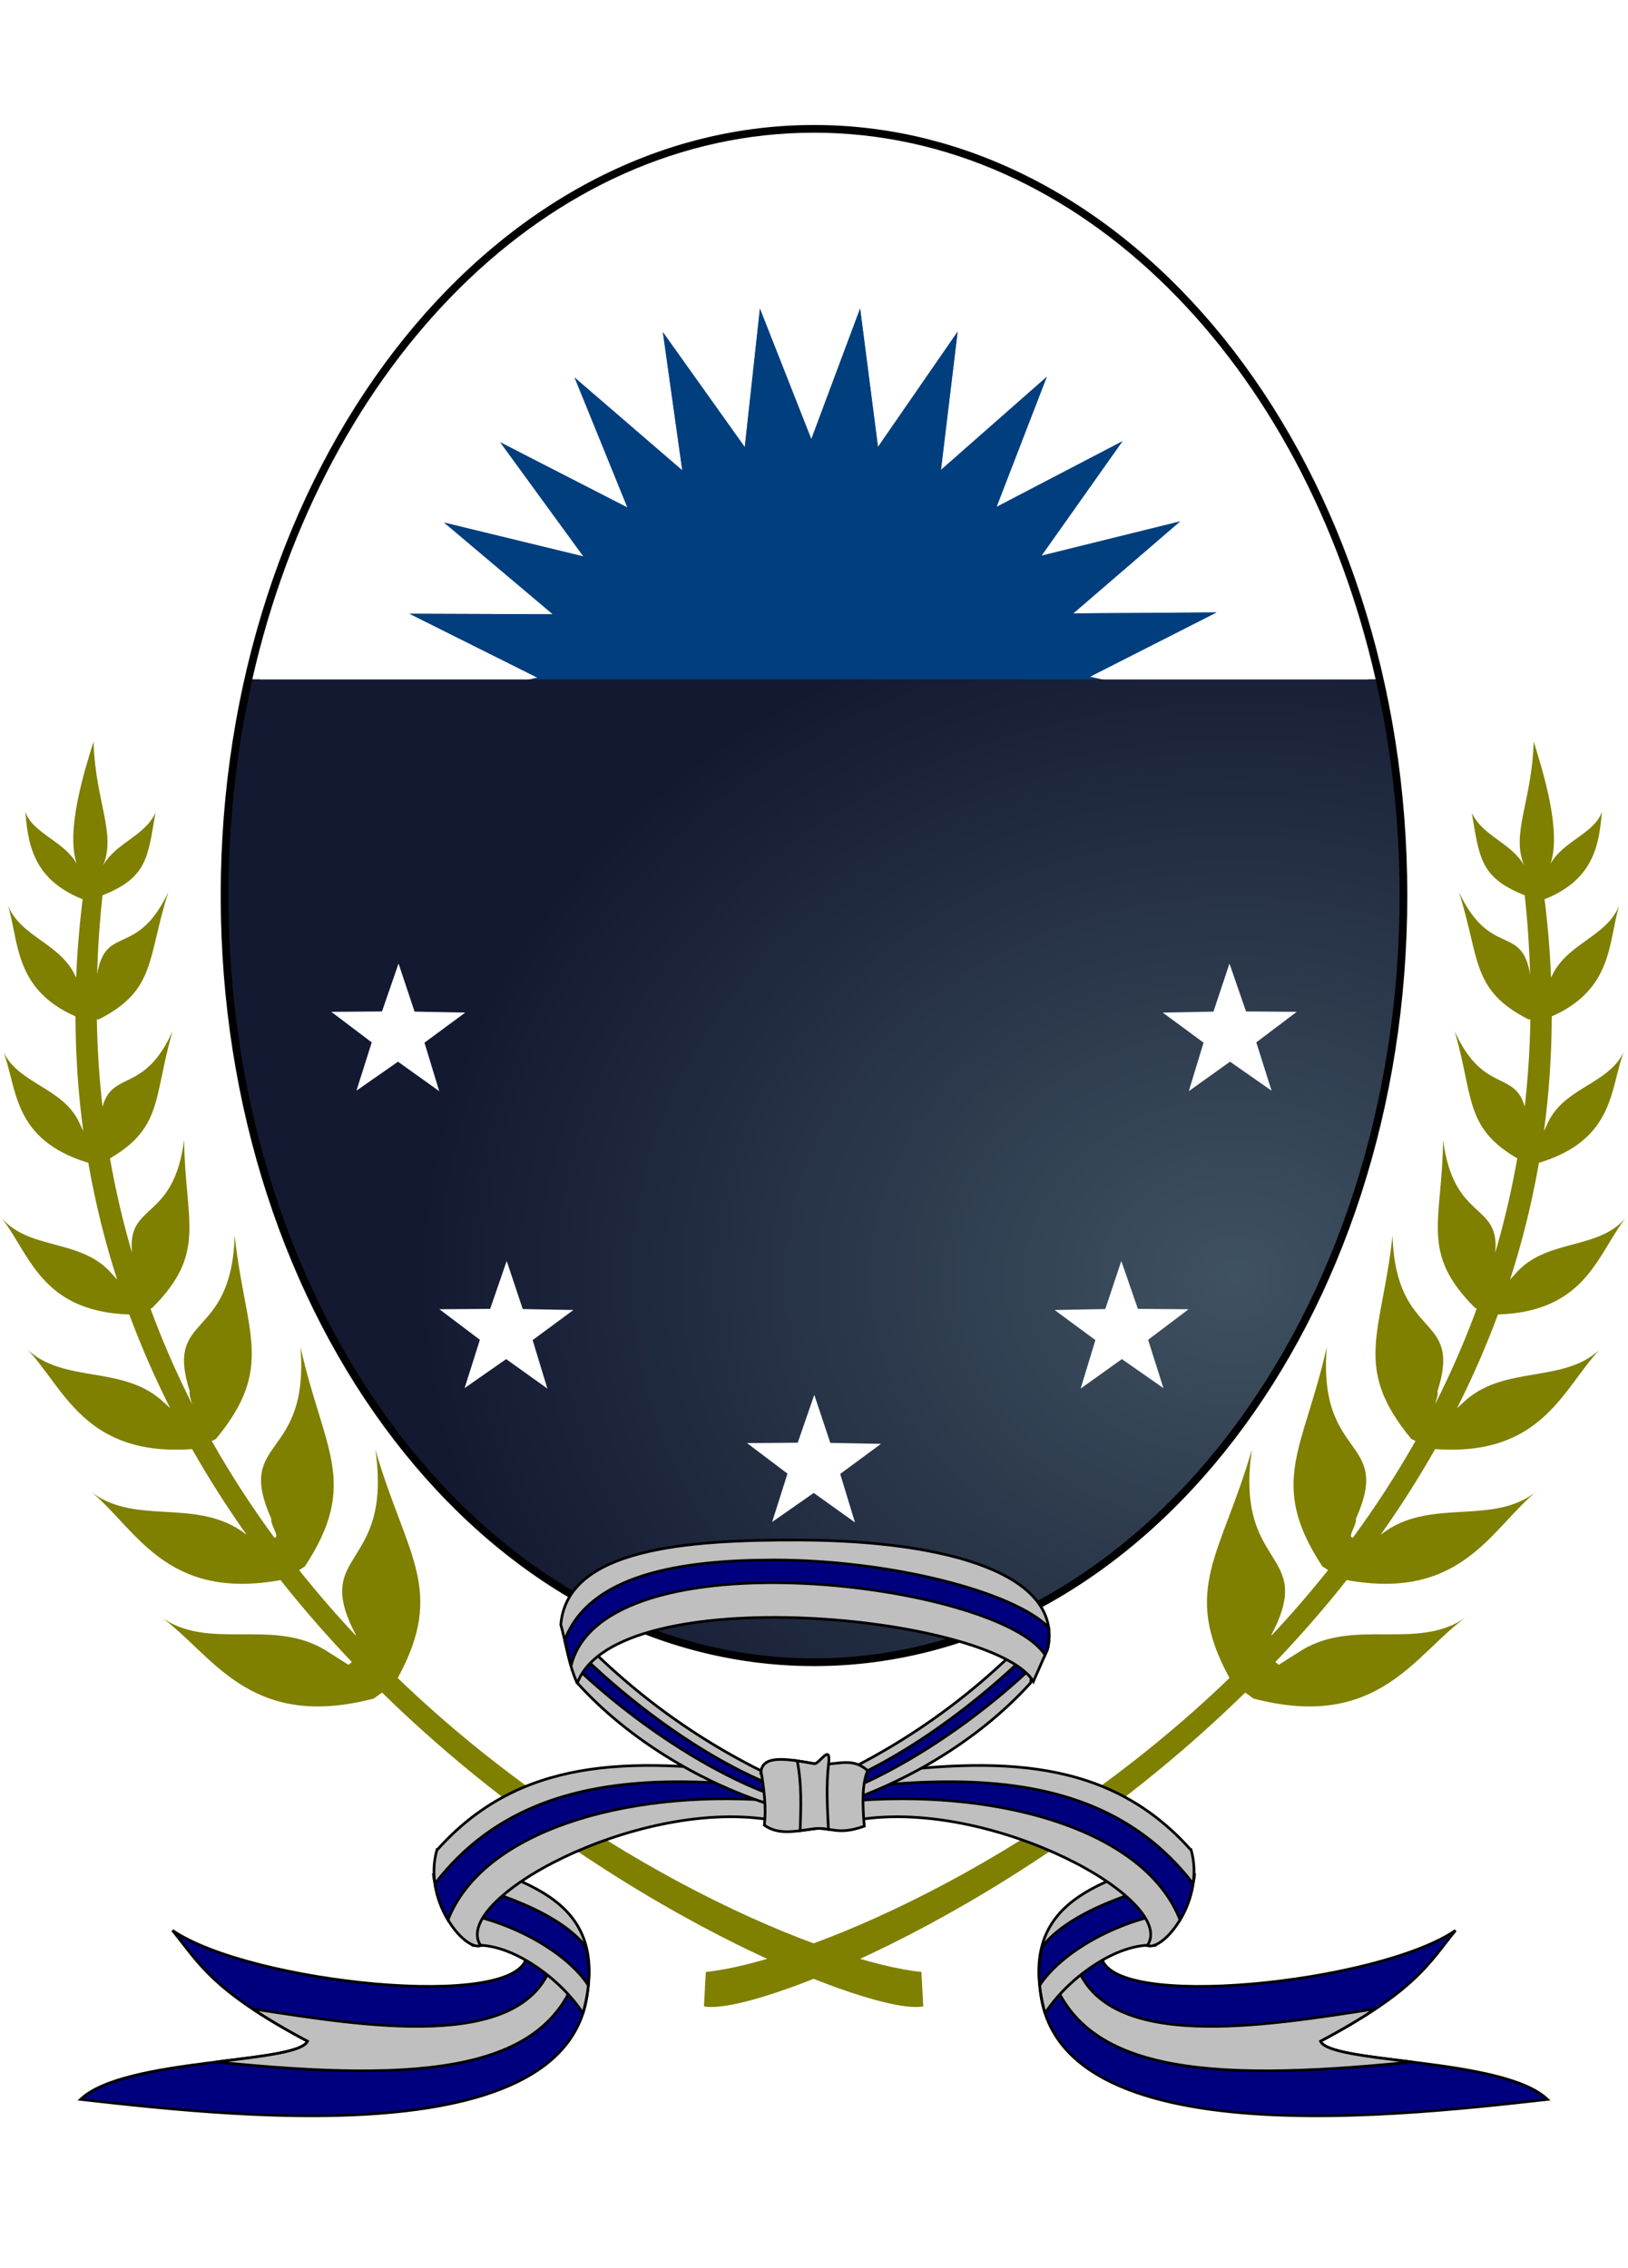 <?xml version="1.0"?><svg width="608.19" height="847.223" xmlns="http://www.w3.org/2000/svg" xmlns:xlink="http://www.w3.org/1999/xlink">
 <title>Escudo de la Municipalida de Santa Luc  a</title>
 <defs>
  <linearGradient id="linearGradient7520">
   <stop offset="0" id="stop7522" stop-color="#3f5261"/>
   <stop offset="1" id="stop7524" stop-color="#131931"/>
  </linearGradient>
  <linearGradient id="linearGradient7486">
   <stop id="stop7508" offset="0" stop-opacity="0.498" stop-color="#1d282f"/>
   <stop offset="1" id="stop7490" stop-opacity="0" stop-color="#000000"/>
  </linearGradient>
  <linearGradient id="linearGradient5216">
   <stop id="stop5218" offset="0" stop-color="#ddeeff"/>
   <stop id="stop5220" offset="0.327" stop-color="#784421"/>
   <stop id="stop5222" offset="0.689" stop-color="#502d16"/>
   <stop id="stop5224" offset="1" stop-color="#d38d5f"/>
  </linearGradient>
  <radialGradient xlink:href="#linearGradient1075" r="157.65" id="radialGradient675" fy="323.569" fx="336.859" cy="323.569" cx="336.859" gradientUnits="userSpaceOnUse"/>
  <linearGradient xlink:href="#linearGradient909" id="linearGradient1040"/>
  <linearGradient y2="1.405" y1="-0.126" xlink:href="#linearGradient909" x2="0.434" x1="0.414" id="linearGradient1025" gradientTransform="scale(0.947,1.055)"/>
  <radialGradient xlink:href="#linearGradient1075" r="150.006" id="radialGradient1106" fy="363.158" fx="311.514" cy="287.594" cx="356.12" gradientUnits="userSpaceOnUse"/>
  <radialGradient xlink:href="#shade" r="43.765" id="radialGradient1096" fy="224.703" fx="186.362" cy="249.693" cx="185.378" gradientUnits="userSpaceOnUse"/>
  <radialGradient xlink:href="#shade" r="0.539" id="radialGradient978" fy="0.867" fx="0.518" cy="0.467" cx="0.507"/>
  <linearGradient y2="205.615" y1="193.788" xlink:href="#linearGradient978" x2="229.312" x1="235.005" id="linearGradient977" gradientTransform="scale(0.873,1.145)" gradientUnits="userSpaceOnUse"/>
  <linearGradient y2="3.536" y1="0.069" xlink:href="#linearGradient909" x2="0.517" x1="0.524" id="linearGradient1089" gradientTransform="scale(0.947,1.055)"/>
  <linearGradient y2="1.383" y1="-0.101" xlink:href="#linearGradient909" x2="0.428" x1="0.409" id="linearGradient908" gradientTransform="scale(0.962,1.039)"/>
  <linearGradient y2="1.357" y1="-0.067" xlink:href="#linearGradient909" x2="0.422" x1="0.403" id="linearGradient907" gradientTransform="scale(0.982,1.019)"/>
  <radialGradient xlink:href="#linearGradient929" r="61.102" id="radialGradient987" fy="252.555" fx="191.873" cy="252.102" cx="192.294" gradientTransform="scale(1.04,0.962)" gradientUnits="userSpaceOnUse"/>
  <radialGradient xlink:href="#shade" r="71.206" id="radialGradient840" fy="233.044" fx="198.538" cy="231.479" cx="196.191" gradientTransform="scale(1.001,0.999)" gradientUnits="userSpaceOnUse"/>
  <linearGradient y2="1.333" y1="-0.036" xlink:href="#linearGradient909" x2="0.415" x1="0.398" id="linearGradient839"/>
  <radialGradient xlink:href="#linearGradient833" r="166.09" id="radialGradient832" fy="223.891" fx="357.013" cy="223.891" cx="357.013" gradientUnits="userSpaceOnUse"/>
  <radialGradient xlink:href="#linearGradient826" r="82.234" id="radialGradient829" fy="441.812" fx="131.498" cy="503.884" cx="129.045" gradientTransform="scale(1.49,0.671)" gradientUnits="userSpaceOnUse"/>
  <linearGradient id="linearGradient826">
   <stop offset="0" id="stop827" stop-opacity="0.785" stop-color="#000000"/>
   <stop offset="0.366" id="stop830" stop-opacity="0.355" stop-color="#000000"/>
   <stop offset="0.471" id="stop847" stop-opacity="0.248" stop-color="#000000"/>
   <stop offset="1" id="stop828" stop-opacity="0" stop-color="#ffffff"/>
  </linearGradient>
  <linearGradient id="linearGradient833">
   <stop offset="0" id="stop834" stop-color="#ffffff"/>
   <stop offset="0.327" id="stop835" stop-color="#eeeeee"/>
   <stop offset="0.689" id="stop837" stop-color="#c7c7c7"/>
   <stop offset="1" id="stop836" stop-color="#ffffff"/>
  </linearGradient>
  <linearGradient id="shade">
   <stop offset="0" id="stop842" stop-opacity="0" stop-color="#000000"/>
   <stop offset="0.686" id="stop846" stop-opacity="0.122" stop-color="#000000"/>
   <stop offset="0.867" id="stop852" stop-opacity="0.388" stop-color="#000000"/>
   <stop offset="1" id="stop845" stop-opacity="0.702" stop-color="#000000"/>
  </linearGradient>
  <linearGradient id="linearGradient909">
   <stop offset="0" id="stop910" stop-opacity="0" stop-color="#000000"/>
   <stop offset="1" id="stop913" stop-opacity="0.17" stop-color="#000000"/>
  </linearGradient>
  <linearGradient id="linearGradient1024">
   <stop offset="0" id="stop1025" stop-opacity="0" stop-color="#000000"/>
   <stop offset="0" id="stop1026" stop-opacity="0.106" stop-color="#000000"/>
   <stop offset="1" id="stop1027" stop-opacity="0.216" stop-color="#000000"/>
  </linearGradient>
  <linearGradient id="linearGradient1028">
   <stop offset="0" id="stop1029" stop-color="#ffffff"/>
   <stop offset="1" id="stop1031" stop-color="#000000"/>
  </linearGradient>
  <linearGradient id="linearGradient978">
   <stop offset="0" id="stop979" stop-opacity="0.62" stop-color="#ffffff"/>
   <stop offset="1" id="stop980" stop-opacity="0" stop-color="#ffffff"/>
  </linearGradient>
  <linearGradient id="linearGradient975">
   <stop offset="0" id="stop976" stop-opacity="0.62" stop-color="#ffffff"/>
   <stop offset="1" id="stop977" stop-opacity="0" stop-color="#ffffff"/>
  </linearGradient>
  <linearGradient id="linearGradient1075">
   <stop offset="0" id="stop1076" stop-color="#ddeeff"/>
   <stop offset="0.327" id="stop1077" stop-color="#aaccee"/>
   <stop offset="0.689" id="stop1078" stop-color="#336699"/>
   <stop offset="1" id="stop1079" stop-color="#aaccee"/>
  </linearGradient>
  <linearGradient id="linearGradient929">
   <stop offset="0" id="stop930" stop-opacity="0" stop-color="#a50000"/>
   <stop offset="0.679" id="stop931" stop-opacity="0" stop-color="#aa0000"/>
   <stop offset="0.804" id="stop934" stop-opacity="0.19" stop-color="#a40000"/>
   <stop offset="0.851" id="stop932" stop-opacity="0.388" stop-color="#9f0000"/>
   <stop offset="1" id="stop933" stop-opacity="0" stop-color="#922323"/>
  </linearGradient>
  <linearGradient id="linearGradient956">
   <stop offset="0" id="stop957" stop-color="#c2b689"/>
   <stop offset="0.686" id="stop958" stop-color="#fff1bf"/>
   <stop offset="1" id="stop960" stop-color="#d2c595"/>
  </linearGradient>
  <linearGradient y2="0.99" y1="0.633" xlink:href="#linearGradient924" x2="0.926" x1="0.62" id="linearGradient957"/>
  <linearGradient id="linearGradient924">
   <stop offset="0" id="stop925" stop-opacity="0" stop-color="#ffffff"/>
   <stop offset="1" id="stop926" stop-color="#ffffff"/>
  </linearGradient>
  <linearGradient y2="-0.01" y1="0.4" xlink:href="#linearGradient924" x2="0.813" x1="0.567" id="linearGradient955"/>
  <linearGradient y2="-0.168" y1="0.58" xlink:href="#linearGradient924" x2="0.451" x1="0.482" id="linearGradient927"/>
  <linearGradient y2="-0.054" y1="0.315" xlink:href="#linearGradient924" x2="0.644" x1="0.609" id="linearGradient912"/>
  <linearGradient y2="1.108" y1="-0.099" xlink:href="#linearGradient1535" x2="0.356" x1="0.542" id="linearGradient911"/>
  <linearGradient id="linearGradient1535">
   <stop offset="0" id="stop1536" stop-color="#9f9f9f"/>
   <stop offset="1" id="stop1537" stop-color="#ffffff"/>
  </linearGradient>
  <linearGradient y2="0.192" y1="0.898" xlink:href="#linearGradient580" x2="0.451" x1="0.415" id="linearGradient937"/>
  <linearGradient id="linearGradient580">
   <stop offset="0" id="stop581" stop-color="#cccccc"/>
   <stop offset="1" id="stop582" stop-color="#ffffff"/>
  </linearGradient>
  <linearGradient y2="0.109" y1="0.635" xlink:href="#linearGradient1535" x2="0.697" x1="0.373" id="linearGradient682"/>
  <linearGradient y2="0.049" y1="0.786" xlink:href="#linearGradient580" x2="0.736" x1="0.331" id="linearGradient895"/>
  <linearGradient y2="0.775" y1="0.13" xlink:href="#linearGradient580" x2="0.169" x1="0.732" id="linearGradient683"/>
  <linearGradient xlink:href="#linearGradient580" id="linearGradient583"/>
  <linearGradient y2="1.034" y1="-0.211" xlink:href="#linearGradient1535" x2="-0.011" x1="0.722" id="linearGradient896"/>
  <linearGradient y2="0.475" y1="0.493" xlink:href="#linearGradient580" x2="-0.264" x1="0.944" id="linearGradient589"/>
  <linearGradient y2="-0.535" y1="0.549" xlink:href="#linearGradient676" x2="0.482" x1="0.289" id="linearGradient1003"/>
  <linearGradient id="linearGradient676">
   <stop offset="0" id="stop677" stop-opacity="0.115" stop-color="#000000"/>
   <stop offset="1" id="stop678" stop-opacity="0" stop-color="#000000"/>
  </linearGradient>
  <linearGradient y2="-0.165" y1="0.568" xlink:href="#linearGradient676" x2="0.482" x1="0.451" id="linearGradient684"/>
  <linearGradient id="linearGradient826-8">
   <stop offset="0" id="stop827-1" stop-opacity="0.785" stop-color="#000000"/>
   <stop offset="0.366" id="stop830-0" stop-opacity="0.355" stop-color="#000000"/>
   <stop offset="0.471" id="stop847-5" stop-opacity="0.248" stop-color="#000000"/>
   <stop offset="1" id="stop828-1" stop-opacity="0" stop-color="#ffffff"/>
  </linearGradient>
  <linearGradient id="linearGradient4297">
   <stop offset="0" id="stop4299" stop-opacity="0.785" stop-color="#000000"/>
   <stop offset="0.366" id="stop4301" stop-opacity="0.355" stop-color="#000000"/>
   <stop offset="0.471" id="stop4303" stop-opacity="0.248" stop-color="#000000"/>
   <stop offset="1" id="stop4305" stop-opacity="0" stop-color="#ffffff"/>
  </linearGradient>
  <linearGradient id="linearGradient833-1">
   <stop offset="0" id="stop834-8" stop-color="#ffffff"/>
   <stop offset="0.327" id="stop835-1" stop-color="#eeeeee"/>
   <stop offset="0.689" id="stop837-0" stop-color="#c7c7c7"/>
   <stop offset="1" id="stop836-9" stop-color="#ffffff"/>
  </linearGradient>
  <linearGradient id="shade-3">
   <stop offset="0" id="stop842-9" stop-opacity="0" stop-color="#000000"/>
   <stop offset="0.686" id="stop846-1" stop-opacity="0.122" stop-color="#000000"/>
   <stop offset="0.867" id="stop852-2" stop-opacity="0.388" stop-color="#000000"/>
   <stop offset="1" id="stop845-6" stop-opacity="0.702" stop-color="#000000"/>
  </linearGradient>
  <linearGradient id="linearGradient978-6">
   <stop offset="0" id="stop979-6" stop-opacity="0.62" stop-color="#ffffff"/>
   <stop offset="1" id="stop980-5" stop-opacity="0" stop-color="#ffffff"/>
  </linearGradient>
  <linearGradient id="linearGradient1075-5">
   <stop offset="0" id="stop1076-4" stop-color="#ddeeff"/>
   <stop offset="0.327" id="stop1077-3" stop-color="#aaccee"/>
   <stop offset="0.689" id="stop1078-1" stop-color="#336699"/>
   <stop offset="1" id="stop1079-9" stop-color="#aaccee"/>
  </linearGradient>
  <linearGradient id="linearGradient4330">
   <stop offset="0" id="stop4332" stop-opacity="0" stop-color="#000000"/>
   <stop offset="0.686" id="stop4334" stop-opacity="0.122" stop-color="#000000"/>
   <stop offset="0.867" id="stop4336" stop-opacity="0.388" stop-color="#000000"/>
   <stop offset="1" id="stop4338" stop-opacity="0.702" stop-color="#000000"/>
  </linearGradient>
  <linearGradient id="linearGradient4341">
   <stop offset="0" id="stop4343" stop-opacity="0.62" stop-color="#ffffff"/>
   <stop offset="1" id="stop4345" stop-opacity="0" stop-color="#ffffff"/>
  </linearGradient>
  <linearGradient id="linearGradient929-6">
   <stop offset="0" id="stop930-8" stop-opacity="0" stop-color="#a50000"/>
   <stop offset="0.679" id="stop931-7" stop-opacity="0" stop-color="#aa0000"/>
   <stop offset="0.804" id="stop934-3" stop-opacity="0.19" stop-color="#a40000"/>
   <stop offset="0.851" id="stop932-2" stop-opacity="0.388" stop-color="#9f0000"/>
   <stop offset="1" id="stop933-5" stop-opacity="0" stop-color="#922323"/>
  </linearGradient>
  <linearGradient id="linearGradient4355">
   <stop offset="0" id="stop4357" stop-opacity="0.785" stop-color="#000000"/>
   <stop offset="0.366" id="stop4359" stop-opacity="0.355" stop-color="#000000"/>
   <stop offset="0.471" id="stop4361" stop-opacity="0.248" stop-color="#000000"/>
   <stop offset="1" id="stop4363" stop-opacity="0" stop-color="#ffffff"/>
  </linearGradient>
  <linearGradient id="linearGradient4366">
   <stop offset="0" id="stop4368" stop-opacity="0.785" stop-color="#000000"/>
   <stop offset="0.366" id="stop4370" stop-opacity="0.355" stop-color="#000000"/>
   <stop offset="0.471" id="stop4372" stop-opacity="0.248" stop-color="#000000"/>
   <stop offset="1" id="stop4374" stop-opacity="0" stop-color="#ffffff"/>
  </linearGradient>
  <linearGradient id="linearGradient4377">
   <stop offset="0" id="stop4379" stop-color="#ffffff"/>
   <stop offset="0.327" id="stop4381" stop-color="#eeeeee"/>
   <stop offset="0.689" id="stop4383" stop-color="#c7c7c7"/>
   <stop offset="1" id="stop4385" stop-color="#ffffff"/>
  </linearGradient>
  <linearGradient id="linearGradient4388">
   <stop offset="0" id="stop4390" stop-opacity="0" stop-color="#000000"/>
   <stop offset="0.686" id="stop4392" stop-opacity="0.122" stop-color="#000000"/>
   <stop offset="0.867" id="stop4394" stop-opacity="0.388" stop-color="#000000"/>
   <stop offset="1" id="stop4396" stop-opacity="0.702" stop-color="#000000"/>
  </linearGradient>
  <linearGradient id="linearGradient4399">
   <stop offset="0" id="stop4401" stop-opacity="0.62" stop-color="#ffffff"/>
   <stop offset="1" id="stop4403" stop-opacity="0" stop-color="#ffffff"/>
  </linearGradient>
  <linearGradient id="linearGradient4406">
   <stop offset="0" id="stop4408" stop-color="#ddeeff"/>
   <stop offset="0.327" id="stop4410" stop-color="#aaccee"/>
   <stop offset="0.689" id="stop4412" stop-color="#336699"/>
   <stop offset="1" id="stop4414" stop-color="#aaccee"/>
  </linearGradient>
  <linearGradient id="linearGradient4417">
   <stop offset="0" id="stop4419" stop-opacity="0" stop-color="#000000"/>
   <stop offset="0.686" id="stop4421" stop-opacity="0.122" stop-color="#000000"/>
   <stop offset="0.867" id="stop4423" stop-opacity="0.388" stop-color="#000000"/>
   <stop offset="1" id="stop4425" stop-opacity="0.702" stop-color="#000000"/>
  </linearGradient>
  <linearGradient id="linearGradient4428">
   <stop offset="0" id="stop4430" stop-opacity="0.62" stop-color="#ffffff"/>
   <stop offset="1" id="stop4432" stop-opacity="0" stop-color="#ffffff"/>
  </linearGradient>
  <radialGradient xlink:href="#linearGradient929-6" id="radialGradient4169-5" gradientUnits="userSpaceOnUse" gradientTransform="scale(1.04,0.962)" cx="188.395" cy="303.795" fx="187.923" fy="304.303" r="68.406"/>
  <linearGradient id="linearGradient4435">
   <stop offset="0" id="stop4437" stop-opacity="0" stop-color="#a50000"/>
   <stop offset="0.679" id="stop4439" stop-opacity="0" stop-color="#aa0000"/>
   <stop offset="0.804" id="stop4441" stop-opacity="0.19" stop-color="#a40000"/>
   <stop offset="0.851" id="stop4443" stop-opacity="0.388" stop-color="#9f0000"/>
   <stop offset="1" id="stop4445" stop-opacity="0" stop-color="#922323"/>
  </linearGradient>
  <linearGradient id="linearGradient826-8-0">
   <stop offset="0" id="stop827-1-2" stop-opacity="0.785" stop-color="#000000"/>
   <stop offset="0.366" id="stop830-0-5" stop-opacity="0.355" stop-color="#000000"/>
   <stop offset="0.471" id="stop847-5-9" stop-opacity="0.248" stop-color="#000000"/>
   <stop offset="1" id="stop828-1-8" stop-opacity="0" stop-color="#ffffff"/>
  </linearGradient>
  <linearGradient id="linearGradient4747">
   <stop offset="0" id="stop4749" stop-opacity="0.785" stop-color="#000000"/>
   <stop offset="0.366" id="stop4751" stop-opacity="0.355" stop-color="#000000"/>
   <stop offset="0.471" id="stop4753" stop-opacity="0.248" stop-color="#000000"/>
   <stop offset="1" id="stop4755" stop-opacity="0" stop-color="#ffffff"/>
  </linearGradient>
  <linearGradient id="linearGradient833-1-8">
   <stop offset="0" id="stop834-8-6" stop-color="#ffffff"/>
   <stop offset="0.327" id="stop835-1-1" stop-color="#eeeeee"/>
   <stop offset="0.689" id="stop837-0-6" stop-color="#c7c7c7"/>
   <stop offset="1" id="stop836-9-6" stop-color="#ffffff"/>
  </linearGradient>
  <linearGradient id="shade-3-3">
   <stop offset="0" id="stop842-9-4" stop-opacity="0" stop-color="#000000"/>
   <stop offset="0.686" id="stop846-1-0" stop-opacity="0.122" stop-color="#000000"/>
   <stop offset="0.867" id="stop852-2-9" stop-opacity="0.388" stop-color="#000000"/>
   <stop offset="1" id="stop845-6-6" stop-opacity="0.702" stop-color="#000000"/>
  </linearGradient>
  <linearGradient id="linearGradient978-6-2">
   <stop offset="0" id="stop979-6-6" stop-opacity="0.62" stop-color="#ffffff"/>
   <stop offset="1" id="stop980-5-4" stop-opacity="0" stop-color="#ffffff"/>
  </linearGradient>
  <linearGradient id="linearGradient1075-5-3">
   <stop offset="0" id="stop1076-4-0" stop-color="#ddeeff"/>
   <stop offset="0.327" id="stop1077-3-5" stop-color="#aaccee"/>
   <stop offset="0.689" id="stop1078-1-0" stop-color="#336699"/>
   <stop offset="1" id="stop1079-9-7" stop-color="#aaccee"/>
  </linearGradient>
  <linearGradient id="linearGradient4780">
   <stop offset="0" id="stop4782" stop-opacity="0" stop-color="#000000"/>
   <stop offset="0.686" id="stop4784" stop-opacity="0.122" stop-color="#000000"/>
   <stop offset="0.867" id="stop4786" stop-opacity="0.388" stop-color="#000000"/>
   <stop offset="1" id="stop4788" stop-opacity="0.702" stop-color="#000000"/>
  </linearGradient>
  <linearGradient id="linearGradient4791">
   <stop offset="0" id="stop4793" stop-opacity="0.62" stop-color="#ffffff"/>
   <stop offset="1" id="stop4795" stop-opacity="0" stop-color="#ffffff"/>
  </linearGradient>
  <radialGradient r="68.406" fy="304.303" fx="187.923" cy="303.795" cx="188.395" gradientTransform="scale(1.04,0.962)" gradientUnits="userSpaceOnUse" id="radialGradient4469-0" xlink:href="#linearGradient929-6-2"/>
  <linearGradient id="linearGradient929-6-2">
   <stop offset="0" id="stop930-8-3" stop-opacity="0" stop-color="#a50000"/>
   <stop offset="0.679" id="stop931-7-5" stop-opacity="0" stop-color="#aa0000"/>
   <stop offset="0.804" id="stop934-3-4" stop-opacity="0.19" stop-color="#a40000"/>
   <stop offset="0.851" id="stop932-2-3" stop-opacity="0.388" stop-color="#9f0000"/>
   <stop offset="1" id="stop933-5-0" stop-opacity="0" stop-color="#922323"/>
  </linearGradient>
  <linearGradient id="linearGradient4805">
   <stop offset="0" id="stop4807" stop-opacity="0.785" stop-color="#000000"/>
   <stop offset="0.366" id="stop4809" stop-opacity="0.355" stop-color="#000000"/>
   <stop offset="0.471" id="stop4811" stop-opacity="0.248" stop-color="#000000"/>
   <stop offset="1" id="stop4813" stop-opacity="0" stop-color="#ffffff"/>
  </linearGradient>
  <linearGradient id="linearGradient4816">
   <stop offset="0" id="stop4818" stop-opacity="0.785" stop-color="#000000"/>
   <stop offset="0.366" id="stop4820" stop-opacity="0.355" stop-color="#000000"/>
   <stop offset="0.471" id="stop4822" stop-opacity="0.248" stop-color="#000000"/>
   <stop offset="1" id="stop4824" stop-opacity="0" stop-color="#ffffff"/>
  </linearGradient>
  <linearGradient id="linearGradient4827">
   <stop offset="0" id="stop4829" stop-color="#ffffff"/>
   <stop offset="0.327" id="stop4831" stop-color="#eeeeee"/>
   <stop offset="0.689" id="stop4833" stop-color="#c7c7c7"/>
   <stop offset="1" id="stop4835" stop-color="#ffffff"/>
  </linearGradient>
  <linearGradient id="linearGradient4838">
   <stop offset="0" id="stop4840" stop-opacity="0" stop-color="#000000"/>
   <stop offset="0.686" id="stop4842" stop-opacity="0.122" stop-color="#000000"/>
   <stop offset="0.867" id="stop4844" stop-opacity="0.388" stop-color="#000000"/>
   <stop offset="1" id="stop4846" stop-opacity="0.702" stop-color="#000000"/>
  </linearGradient>
  <linearGradient id="linearGradient4849">
   <stop offset="0" id="stop4851" stop-opacity="0.62" stop-color="#ffffff"/>
   <stop offset="1" id="stop4853" stop-opacity="0" stop-color="#ffffff"/>
  </linearGradient>
  <linearGradient id="linearGradient4856">
   <stop offset="0" id="stop4858" stop-color="#ddeeff"/>
   <stop offset="0.327" id="stop4860" stop-color="#aaccee"/>
   <stop offset="0.689" id="stop4862" stop-color="#336699"/>
   <stop offset="1" id="stop4864" stop-color="#aaccee"/>
  </linearGradient>
  <linearGradient id="linearGradient4867">
   <stop offset="0" id="stop4869" stop-opacity="0" stop-color="#000000"/>
   <stop offset="0.686" id="stop4871" stop-opacity="0.122" stop-color="#000000"/>
   <stop offset="0.867" id="stop4873" stop-opacity="0.388" stop-color="#000000"/>
   <stop offset="1" id="stop4875" stop-opacity="0.702" stop-color="#000000"/>
  </linearGradient>
  <linearGradient id="linearGradient4878">
   <stop offset="0" id="stop4880" stop-opacity="0.62" stop-color="#ffffff"/>
   <stop offset="1" id="stop4882" stop-opacity="0" stop-color="#ffffff"/>
  </linearGradient>
  <linearGradient id="linearGradient4885">
   <stop offset="0" id="stop4887" stop-opacity="0" stop-color="#a50000"/>
   <stop offset="0.679" id="stop4889" stop-opacity="0" stop-color="#aa0000"/>
   <stop offset="0.804" id="stop4891" stop-opacity="0.19" stop-color="#a40000"/>
   <stop offset="0.851" id="stop4893" stop-opacity="0.388" stop-color="#9f0000"/>
   <stop offset="1" id="stop4895" stop-opacity="0" stop-color="#922323"/>
  </linearGradient>
  <radialGradient xlink:href="#linearGradient826-8-0" id="radialGradient5337" gradientUnits="userSpaceOnUse" gradientTransform="matrix(0.687,0,0,0.141,248.093,410.45)" cx="89.402" cy="659.416" fx="91.736" fy="600.331" r="78.276"/>
  <radialGradient xlink:href="#linearGradient826-8-0" id="radialGradient5339" gradientUnits="userSpaceOnUse" gradientTransform="matrix(0.465,0,0,0.208,248.093,410.45)" cx="129.045" cy="503.884" fx="131.498" fy="441.812" r="82.234"/>
  <radialGradient xlink:href="#linearGradient833-1-8" id="radialGradient5341" gradientUnits="userSpaceOnUse" cx="357.013" cy="223.891" fx="357.013" fy="223.891" r="166.09"/>
  <radialGradient xlink:href="#shade-3-3" id="radialGradient5343" gradientUnits="userSpaceOnUse" gradientTransform="matrix(0.313,0,0,0.31,248.093,410.45)" cx="196.191" cy="231.479" fx="198.538" fy="233.044" r="71.206"/>
  <linearGradient xlink:href="#linearGradient978-6-2" id="linearGradient5345" x1="0.623" y1="-0.117" x2="0.261" y2="0.637"/>
  <radialGradient xlink:href="#linearGradient5216" id="radialGradient5347" gradientUnits="userSpaceOnUse" cx="356.12" cy="287.594" fx="311.514" fy="363.158" r="150.006"/>
  <radialGradient xlink:href="#shade-3-3" id="radialGradient5349" gradientUnits="userSpaceOnUse" gradientTransform="matrix(0.312,0,0,0.311,248.093,410.45)" cx="185.378" cy="249.693" fx="186.362" fy="224.703" r="43.765"/>
  <linearGradient xlink:href="#linearGradient978-6-2" id="linearGradient5351" x1="0.623" y1="-0.117" x2="0.261" y2="0.637"/>
  <radialGradient xlink:href="#linearGradient929-6-2" id="radialGradient5353" gradientUnits="userSpaceOnUse" gradientTransform="matrix(0.325,0,0,0.299,248.093,410.45)" cx="192.294" cy="252.102" fx="191.873" fy="252.555" r="61.102"/>
  <radialGradient xlink:href="#linearGradient826-8-0" id="radialGradient5355" gradientUnits="userSpaceOnUse" gradientTransform="matrix(-0.473,0,0,0.212,435.398,418.9)" cx="129.045" cy="503.884" fx="131.498" fy="441.812" r="82.234"/>
  <radialGradient xlink:href="#linearGradient833-1-8" id="radialGradient5357" gradientUnits="userSpaceOnUse" cx="357.013" cy="223.891" fx="357.013" fy="223.891" r="166.09"/>
  <radialGradient xlink:href="#shade-3-3" id="radialGradient5359" gradientUnits="userSpaceOnUse" gradientTransform="matrix(-0.318,0,0,0.316,435.398,418.9)" cx="196.191" cy="231.479" fx="198.538" fy="233.044" r="71.206"/>
  <linearGradient xlink:href="#linearGradient978-6-2" id="linearGradient5361" x1="0.377" y1="-0.117" x2="0.739" y2="0.637"/>
  <radialGradient xlink:href="#linearGradient5216" id="radialGradient5363" gradientUnits="userSpaceOnUse" cx="356.12" cy="287.594" fx="311.514" fy="363.158" r="150.006"/>
  <radialGradient xlink:href="#shade-3-3" id="radialGradient5365" gradientUnits="userSpaceOnUse" gradientTransform="matrix(-0.318,0,0,0.316,435.398,418.9)" cx="185.378" cy="249.693" fx="186.362" fy="224.703" r="43.765"/>
  <linearGradient xlink:href="#linearGradient978-6-2" id="linearGradient5367" x1="0.377" y1="-0.117" x2="0.739" y2="0.637"/>
  <radialGradient xlink:href="#linearGradient929-6-2" id="radialGradient5369" gradientUnits="userSpaceOnUse" gradientTransform="matrix(-0.33,0,0,0.304,435.398,418.9)" cx="192.294" cy="252.102" fx="191.873" fy="252.555" r="61.102"/>
  <radialGradient xlink:href="#linearGradient7520" id="radialGradient7526" cx="461.047" cy="465.525" fx="461.047" fy="465.525" r="218.766" gradientTransform="matrix(1.392,0,0,1.178,-180.539,-70.94)" gradientUnits="userSpaceOnUse"/>
  <filter id="filter7542" x="-0.155" width="1.311" y="-0.156" height="1.313" color-interpolation-filters="sRGB">
   <feGaussianBlur stdDeviation="24.668" id="feGaussianBlur7544"/>
  </filter>
  <radialGradient xlink:href="#linearGradient5216" id="svg_1" gradientUnits="userSpaceOnUse" cx="356.12" cy="287.594" fx="311.514" fy="363.158" r="150.006"/>
  <radialGradient xlink:href="#linearGradient833-1-8" id="svg_2" gradientUnits="userSpaceOnUse" cx="357.013" cy="223.891" fx="357.013" fy="223.891" r="166.09"/>
 </defs>
 <g>
  <title>Layer 1</title>
  <g id="layer1" display="inline"/>
  <g id="layer3" display="inline"/>
  <g id="layer2" display="inline">
   <path id="path2830" d="m522.862,334.578c0,157.401 -97.945,285 -218.766,285c-120.821,0 -218.766,-127.599 -218.766,-285c0,-157.401 97.945,-285 218.766,-285c120.821,0 218.766,127.599 218.766,285z" stroke-miterlimit="4" stroke-width="5.76" stroke="#000000" fill-rule="nonzero" fill="#ffffff"/>
  </g>
  <g id="layer11" display="inline">
   <path d="m304.082,49.573c-99.3,0 -183.124,86.193 -209.844,204.281l419.687,0c-26.721,-118.087 -110.544,-204.281 -209.844,-204.281z" id="rect3628" fill-rule="evenodd" fill="#ffffff"/>
  </g>
  <g externalResourcesRequired="false" id="layer9" display="inline">
   <path id="path6866" d="m421.298,365.138l-47.517,-24.37l19.734,48.558l-40.229,-34.675l7.248,51.648l-30.602,-42.965l-5.66,51.737l-19.197,-48.758l-18.238,48.819l-6.676,-51.717l-29.757,43.064l6.233,-51.67l-39.546,34.806l18.779,-48.621l-47.037,24.525l30.235,-42.746l-51.794,12.819l39.933,-34.387l-53.542,0.368l47.31,-24.029l-52.177,-12.104l51.938,-12.275l-47.781,-23.873l53.547,0.193l-40.607,-34.255l52.045,12.649l-31.074,-42.646l47.517,24.37l-19.734,-48.558l40.229,34.675l-7.248,-51.648l30.602,42.965l5.66,-51.737l19.197,48.758l18.238,-48.819l6.676,51.717l29.757,-43.064l-6.233,51.67l39.546,-34.806l-18.779,48.621l47.037,-24.525l-30.235,42.746l51.794,-12.819l-39.933,34.387l53.542,-0.368l-47.31,24.029l52.177,12.104l-51.938,12.275l47.781,23.873l-53.547,-0.193l40.607,34.255l-52.045,-12.649l31.073,42.646z" stroke-width="0.5" fill-rule="nonzero" fill="#003f7f"/>
   <path d="m421.298,365.138l-47.517,-24.37l19.734,48.558l-40.229,-34.675l7.248,51.648l-30.602,-42.965l-5.66,51.737l-19.197,-48.758l-18.238,48.819l-6.676,-51.717l-29.757,43.064l6.233,-51.67l-39.546,34.806l18.779,-48.621l-47.037,24.525l30.235,-42.746l-51.794,12.819l39.933,-34.387l-53.542,0.368l47.31,-24.029l-52.177,-12.104l51.938,-12.275l-47.781,-23.873l53.547,0.193l-40.607,-34.255l52.045,12.649l-31.074,-42.646l47.517,24.37l-19.734,-48.558l40.229,34.675l-7.248,-51.648l30.602,42.965l5.66,-51.737l19.197,48.758l18.238,-48.819l6.676,51.717l29.757,-43.064l-6.233,51.67l39.546,-34.806l-18.779,48.621l47.037,-24.525l-30.235,42.746l51.794,-12.819l-39.933,34.387l53.542,-0.368l-47.31,24.029l52.177,12.104l-51.938,12.275l47.781,23.873l-53.547,-0.193l40.607,34.255l-52.045,-12.649l31.073,42.646z" id="path7528" filter="url(#filter7542)" stroke-width="0.5" fill-rule="nonzero" fill="#003f7f" opacity="0.852"/>
  </g>
  <g externalResourcesRequired="false" id="layer10" display="inline">
   <path d="m513.926,253.854c-1.481,-6.339 -1.44,-6.345 0,0zm0,0l-419.687,0c-5.791,25.593 -8.906,52.682 -8.906,80.719c0,157.401 97.929,285 218.75,285c120.821,0 218.781,-127.599 218.781,-285c0,-28.038 -3.146,-55.125 -8.938,-80.719z" id="path6868" stroke-width="2.88" fill-rule="nonzero" fill="url(#radialGradient7526)"/>
  </g>
  <g externalResourcesRequired="false" id="layer6" display="inline">
   <path id="path5389" d="m444.11,407.662l15.403,-11.013l15.527,10.838l-5.716,-18.05l15.107,-11.416l-18.936,-0.143l-6.19,-17.893l-5.987,17.962l-18.933,0.357l15.235,11.244l-5.511,18.114zm-40.406,111.117l15.403,-11.013l15.527,10.838l-5.716,-18.05l15.107,-11.416l-18.936,-0.143l-6.19,-17.893l-5.987,17.962l-18.933,0.357l15.235,11.244l-5.511,18.114zm-199.213,0l-15.403,-11.013l-15.527,10.838l5.716,-18.05l-15.107,-11.416l18.936,-0.143l6.19,-17.893l5.987,17.962l18.933,0.357l-15.235,11.244l5.511,18.114l-0,0zm-40.406,-111.117l-15.403,-11.013l-15.527,10.838l5.716,-18.05l-15.107,-11.416l18.936,-0.143l6.19,-17.893l5.987,17.962l18.933,0.357l-15.235,11.244l5.511,18.114zm155.311,161.119l-15.403,-11.013l-15.527,10.838l5.716,-18.05l-15.107,-11.416l18.936,-0.143l6.19,-17.893l5.987,17.962l18.933,0.357l-15.235,11.244l5.511,18.114z" stroke-width="2.169" fill-rule="nonzero" fill="#ffffff"/>
  </g>
  <g externalResourcesRequired="false" id="layer8" display="inline">
   <g externalResourcesRequired="false" id="g6832" transform="matrix(1.013 0 0 1 -9.219 2.61719e-006)" display="inline">
    <path id="path4772" d="m43.597,277.042c-3.314,10.851 -10.337,33.193 -6.219,45.625c-4.785,-8.567 -16.225,-11.245 -18.969,-19.469c1.06,10.938 2.158,24.991 20.906,32.656l0.281,-0.031c-1.227,10.015 -2.03,19.845 -2.406,29.5l-0.094,-0.25c-5.535,-12.76 -20.349,-14.812 -25.094,-26.906c4.146,13.309 2.054,31.326 24.937,41.562c0.046,14.715 1.02,28.999 2.875,42.844l-1.844,-3.938c-6.356,-12.479 -22.099,-13.804 -27.594,-25.656c5.109,13.633 3.221,32.732 31.125,41.406l0.156,0c2.594,15.096 6.181,29.668 10.656,43.688l-2.938,-3.281c-11.63,-12.169 -30.401,-7.71 -40.281,-20.5c10.756,13.119 14.38,35.689 47.687,36.812c4.424,12.093 9.486,23.749 15.094,35l-3.5,-3.219c-14.722,-12.732 -35.684,-6.154 -48.969,-18.531c13.567,14.717 21.19,39.851 60.531,37.031c6.227,11.114 12.967,21.801 20.125,32.031l-2.031,-1.5c-17.815,-12.239 -40.252,-1.707 -56.031,-15.188c17.09,13.762 27.633,41.497 70.563,33.594c8.383,10.749 17.217,20.957 26.312,30.625l-1.25,1.031l-8.875,-5.688c-19.805,-11.878 -43.035,0.836 -60.75,-12.5c19.337,13.696 32.421,43.072 78.875,30.812l3.125,-2.25c82.31,81.693 182.265,120.985 199.594,117.219l-0.688,-12.844c-34.225,-3.545 -120.98,-39.408 -193.125,-109.812c17.891,-33.283 3.033,-45.803 -8.25,-85.344c6.451,45.481 -23.782,37.23 -7.219,69.188c-0.011,0.086 -0.032,0.189 -0.031,0.281c-7.184,-7.78 -14.179,-15.947 -20.875,-24.469l2.125,-1.344c20.325,-31.397 6.799,-43.688 -1.625,-82.031c3.402,42.858 -24.379,33.41 -10.75,64.219c-0.354,1.844 2.232,5.522 1.812,6.719l-0.625,0.438c-8.295,-11.452 -16.072,-23.516 -23.156,-36.219l1.531,-0.75c22.013,-26.911 10.769,-39.678 6.937,-75.969c-1.274,39.944 -25.978,28.352 -16.562,58.219c-0.358,1.154 0.484,3.24 0.875,4.781c-5.726,-11.44 -10.875,-23.352 -15.375,-35.75l0.594,-0.219c20.497,-20.694 12.124,-32.21 11.812,-62.781c-3.924,30.762 -21.062,23.072 -19.219,42.156c-3.292,-11.385 -6.026,-23.145 -8.125,-35.281c19.605,-11.551 16.043,-23.148 23.094,-47.531c-10.432,23.454 -22.146,14.5 -25.844,28.281c-1.204,-10.613 -1.894,-21.499 -2.094,-32.656l0.75,-0.031c21.175,-10.916 17.776,-22.652 25.594,-47.5c-11.567,24.76 -23.135,11.727 -26.25,30.75c0.279,-9.665 0.914,-19.536 2,-29.594c16.6,-6.613 16.679,-14.304 19.531,-30.812c-4.138,8.837 -14.343,11.005 -19.313,19.625c4.932,-11.928 -2.896,-23.905 -3.531,-46.25l0,-0z" fill="#7f7f00"/>
    <path d="m574.706,277.042c3.314,10.851 10.337,33.193 6.219,45.625c4.785,-8.567 16.225,-11.245 18.969,-19.469c-1.06,10.938 -2.158,24.991 -20.906,32.656l-0.281,-0.031c1.227,10.015 2.03,19.845 2.406,29.5l0.094,-0.25c5.535,-12.76 20.349,-14.812 25.094,-26.906c-4.146,13.309 -2.055,31.326 -24.938,41.562c-0.046,14.715 -1.02,28.999 -2.875,42.844l1.844,-3.938c6.356,-12.479 22.099,-13.804 27.594,-25.656c-5.109,13.633 -3.221,32.732 -31.125,41.406l-0.156,0c-2.594,15.096 -6.181,29.667 -10.656,43.687l2.938,-3.281c11.63,-12.169 30.401,-7.71 40.281,-20.5c-10.756,13.119 -14.38,35.689 -47.688,36.812c-4.424,12.093 -9.486,23.749 -15.094,35l3.5,-3.219c14.722,-12.732 35.684,-6.154 48.969,-18.531c-13.567,14.717 -21.19,39.851 -60.531,37.031c-6.227,11.114 -12.967,21.801 -20.125,32.031l2.031,-1.5c17.815,-12.239 40.252,-1.707 56.031,-15.188c-17.09,13.762 -27.633,41.497 -70.562,33.594c-8.383,10.749 -17.217,20.957 -26.312,30.625l1.25,1.031l8.875,-5.688c19.805,-11.878 43.035,0.836 60.75,-12.5c-19.337,13.696 -32.421,43.072 -78.875,30.812l-3.125,-2.25c-82.31,81.693 -182.265,120.985 -199.594,117.219l0.688,-12.844c34.225,-3.545 120.98,-39.408 193.125,-109.812c-17.891,-33.283 -3.033,-45.803 8.25,-85.344c-6.451,45.481 23.782,37.23 7.219,69.188c0.011,0.086 0.032,0.189 0.031,0.281c7.184,-7.78 14.18,-15.947 20.875,-24.469l-2.125,-1.344c-20.325,-31.397 -6.799,-43.688 1.625,-82.031c-3.402,42.858 24.379,33.41 10.75,64.219c0.354,1.844 -2.232,5.522 -1.812,6.719l0.625,0.438c8.295,-11.452 16.072,-23.516 23.156,-36.219l-1.531,-0.75c-22.013,-26.911 -10.769,-39.678 -6.938,-75.969c1.274,39.944 25.978,28.352 16.562,58.219c0.358,1.154 -0.484,3.24 -0.875,4.781c5.726,-11.44 10.875,-23.352 15.375,-35.75l-0.594,-0.219c-20.497,-20.694 -12.124,-32.21 -11.812,-62.781c3.924,30.762 21.062,23.072 19.219,42.156c3.292,-11.385 6.026,-23.145 8.125,-35.281c-19.605,-11.551 -16.043,-23.148 -23.094,-47.531c10.432,23.454 22.146,14.5 25.844,28.281c1.204,-10.613 1.894,-21.499 2.094,-32.656l-0.75,-0.031c-21.175,-10.916 -17.776,-22.652 -25.594,-47.5c11.567,24.76 23.135,11.727 26.25,30.75c-0.279,-9.665 -0.914,-19.536 -2,-29.594c-16.6,-6.613 -16.679,-14.304 -19.531,-30.812c4.138,8.837 14.343,11.005 19.312,19.625c-4.932,-11.928 2.896,-23.905 3.531,-46.25l0,-0z" id="path6830" fill="#7f7f00"/>
   </g>
  </g>
  <g externalResourcesRequired="false" id="layer12" display="inline">
   <g externalResourcesRequired="false" id="g7430">
    <path id="path7118" d="m218.992,728.788c13.171,78.717 -128.988,62.248 -188.899,55.558c16.409,-15.718 81.016,-13.151 84.802,-21.744c-36.096,-19.115 -40.73,-29.55 -50.457,-41.391c28.846,19.746 130.226,30.503 132.351,9.392l22.202,-1.816l0,-0l-0,0l-0,0z" stroke-width="1px" stroke="#000000" fill="#00007f"/>
    <path id="path7122" d="m206.244,733.511c-11.067,33.608 -71.026,23.242 -111.884,17c5.461,3.643 12.11,7.634 20.531,12.094c-1.77,4.018 -16.935,5.602 -34.156,7.75c78.467,7.998 124.639,3.447 135.518,-35.259l-10.009,-1.585z" stroke-width="1px" stroke="#000000" fill="#bfbfbf"/>
    <path id="path7129" d="m217.774,752.182c-8.022,-12.594 -26.737,-26.66 -41.198,-25.379c-12.873,-13.837 -11.812,-24.595 -13.142,-35.603c26.618,11.274 66.783,14.994 54.34,60.982z" stroke-width="1px" stroke="#000000" fill="#bfbfbf"/>
    <path id="path7133" d="m161.954,700.511c0.357,4.204 2.554,9.191 3.735,13.349c24.486,2.313 46.499,15.967 54.077,27.839c0.562,-5.659 0.1,-10.525 -1.156,-14.75c-12.181,-14.891 -40.788,-21.966 -56.656,-26.438z" stroke-width="1px" stroke="#000000" fill="#00007f"/>
    <path d="m389.203,728.788c-13.171,78.717 128.988,62.248 188.898,55.558c-16.409,-15.718 -81.016,-13.151 -84.802,-21.744c36.096,-19.115 40.73,-29.55 50.457,-41.391c-28.846,19.746 -130.226,30.503 -132.351,9.392l-22.202,-1.816l0,-0z" id="path7194" stroke-width="1px" stroke="#000000" fill="#00007f"/>
    <path d="m401.951,733.511c11.067,33.608 71.026,23.242 111.884,17c-5.461,3.643 -12.11,7.634 -20.531,12.094c1.77,4.018 16.935,5.602 34.156,7.75c-78.467,7.998 -124.639,3.447 -135.518,-35.259l10.009,-1.585z" id="path7196" stroke-width="1px" stroke="#000000" fill="#bfbfbf"/>
    <path d="m390.421,752.182c8.022,-12.594 26.737,-26.66 41.198,-25.379c12.873,-13.837 11.812,-24.595 13.142,-35.603c-26.618,11.274 -66.783,14.994 -54.34,60.982z" id="path7198" stroke-width="1px" stroke="#000000" fill="#bfbfbf"/>
    <path d="m446.241,700.511c-0.357,4.204 -2.554,9.191 -3.735,13.349c-24.486,2.313 -46.499,15.967 -54.077,27.839c-0.562,-5.659 -0.1,-10.525 1.156,-14.75c12.181,-14.891 40.788,-21.966 56.656,-26.438z" id="path7200" stroke-width="1px" stroke="#000000" fill="#00007f"/>
    <path id="path7166" d="m286.167,663.128c-51.893,-7.104 -92.496,-6.207 -122.986,28.158c-5.173,18.46 10.123,37.711 16.415,35.608c-11.587,-16.898 57.441,-54.911 107.581,-47.098l-1.01,-16.668z" stroke-width="1px" stroke="#000000" fill="#bfbfbf"/>
    <path id="path7179" d="m251.579,665.667c-34.817,0.335 -66.75,8.988 -89.094,38.094c0.743,5.019 2.587,9.673 4.875,13.5c13.008,-33.286 66.248,-48.383 119.375,-44.688l-0.281,-4.969c-11.785,-1.245 -23.477,-2.047 -34.875,-1.938z" stroke-width="1px" stroke="#000000" fill="#00007f"/>
    <path d="m322.028,663.128c51.893,-7.104 92.496,-6.207 122.986,28.158c5.173,18.46 -10.123,37.711 -16.415,35.608c11.587,-16.898 -57.441,-54.911 -107.581,-47.098l1.01,-16.668z" id="path7202" stroke-width="1px" stroke="#000000" fill="#bfbfbf"/>
    <path d="m356.616,665.667c34.817,0.335 66.75,8.988 89.094,38.094c-0.743,5.019 -2.587,9.673 -4.875,13.5c-13.008,-33.286 -66.248,-48.383 -119.375,-44.688l0.281,-4.969c11.785,-1.245 23.477,-2.047 34.875,-1.938z" id="path7204" stroke-width="1px" stroke="#000000" fill="#00007f"/>
    <path id="path7312" d="m292.883,665.65c-30.107,-13.68 -57.986,-33.232 -82.857,-60.714c1.994,8.147 4.932,15.948 5.579,23.759c19.306,21.437 48.67,39.359 79.306,47.63l-2.028,-10.675z" stroke-width="1px" stroke="#000000" fill="#bfbfbf"/>
    <path id="path7344" d="m211.234,612.274c0.613,2.565 2.226,6.874 2.666,9.424c26.875,25.752 58.608,44.395 80.25,50.75l-0.656,-3.594c-27.891,-9.794 -59.703,-33.139 -82.26,-56.58z" stroke-width="1px" stroke="#000000" fill="#00007f"/>
    <path d="m307.767,665.65c30.107,-13.68 57.986,-33.232 82.857,-60.714c-1.994,8.147 -4.932,15.948 -5.579,23.759c-19.306,21.437 -48.67,39.359 -79.306,47.63l2.028,-10.675z" id="path7347" stroke-width="1px" stroke="#000000" fill="#bfbfbf"/>
    <path d="m389.416,612.274c-0.613,2.565 -2.226,6.874 -2.666,9.424c-26.875,25.752 -58.608,44.395 -80.25,50.75l0.656,-3.594c27.891,-9.794 59.703,-33.139 82.26,-56.58z" id="path7349" stroke-width="1px" stroke="#000000" fill="#00007f"/>
    <path id="path7206" d="m284.311,661.721c1.17,6.915 1.968,13.736 1.25,20.179c5.422,3.854 11.826,2.191 18.489,1.33c6.248,-0.808 8.617,2.697 18.832,-0.973c-0.711,-8.22 -0.871,-15.798 1.25,-20.714c-6.275,-5.807 -12.691,-1.335 -19.946,-2.62c-9.417,-1.668 -19.025,-3.518 -19.875,2.799z" stroke-width="1px" stroke="#000000" fill="#bfbfbf"/>
    <path id="path7208" d="m297.829,657.854c1.741,8.758 1.378,17.404 1.094,26.094c1.683,-0.221 3.394,-0.495 5.125,-0.719c2.104,-0.272 3.765,-0.049 5.438,0.219c-0.397,-8.14 -0.9,-16.267 0.062,-24.406c0.962,-8.14 -3.539,0.2 -5.375,-0.125c-2.151,-0.381 -4.28,-0.762 -6.344,-1.062z" stroke-width="1px" stroke="#000000" fill="#bfbfbf"/>
    <path id="path7302" d="m215.642,628.886c14.484,-39.273 155.428,-25.492 170.41,-0.694l5.327,-12.122c6.085,-27.669 -36.749,-40.505 -92.653,-40.7c-42.971,-0.15 -86.846,3.266 -89.22,31.609c2.045,7.303 2.862,14.605 6.135,21.908l-0,0z" stroke-width="1px" stroke="#000000" fill="#bfbfbf"/>
    <path id="path7306" d="m288.994,582.823c-34.775,0.027 -68.739,5.441 -78.026,29.923l2.367,9.588c12.181,-49.807 159.875,-30.894 177.065,-4.073l0.969,-2.188c0.624,-2.84 0.742,-5.533 0.375,-8.062c-13.158,-13.478 -59.622,-25.221 -102.75,-25.188z" stroke-width="1px" stroke="#000000" fill="#00007f"/>
   </g>
  </g>
 </g>
</svg>